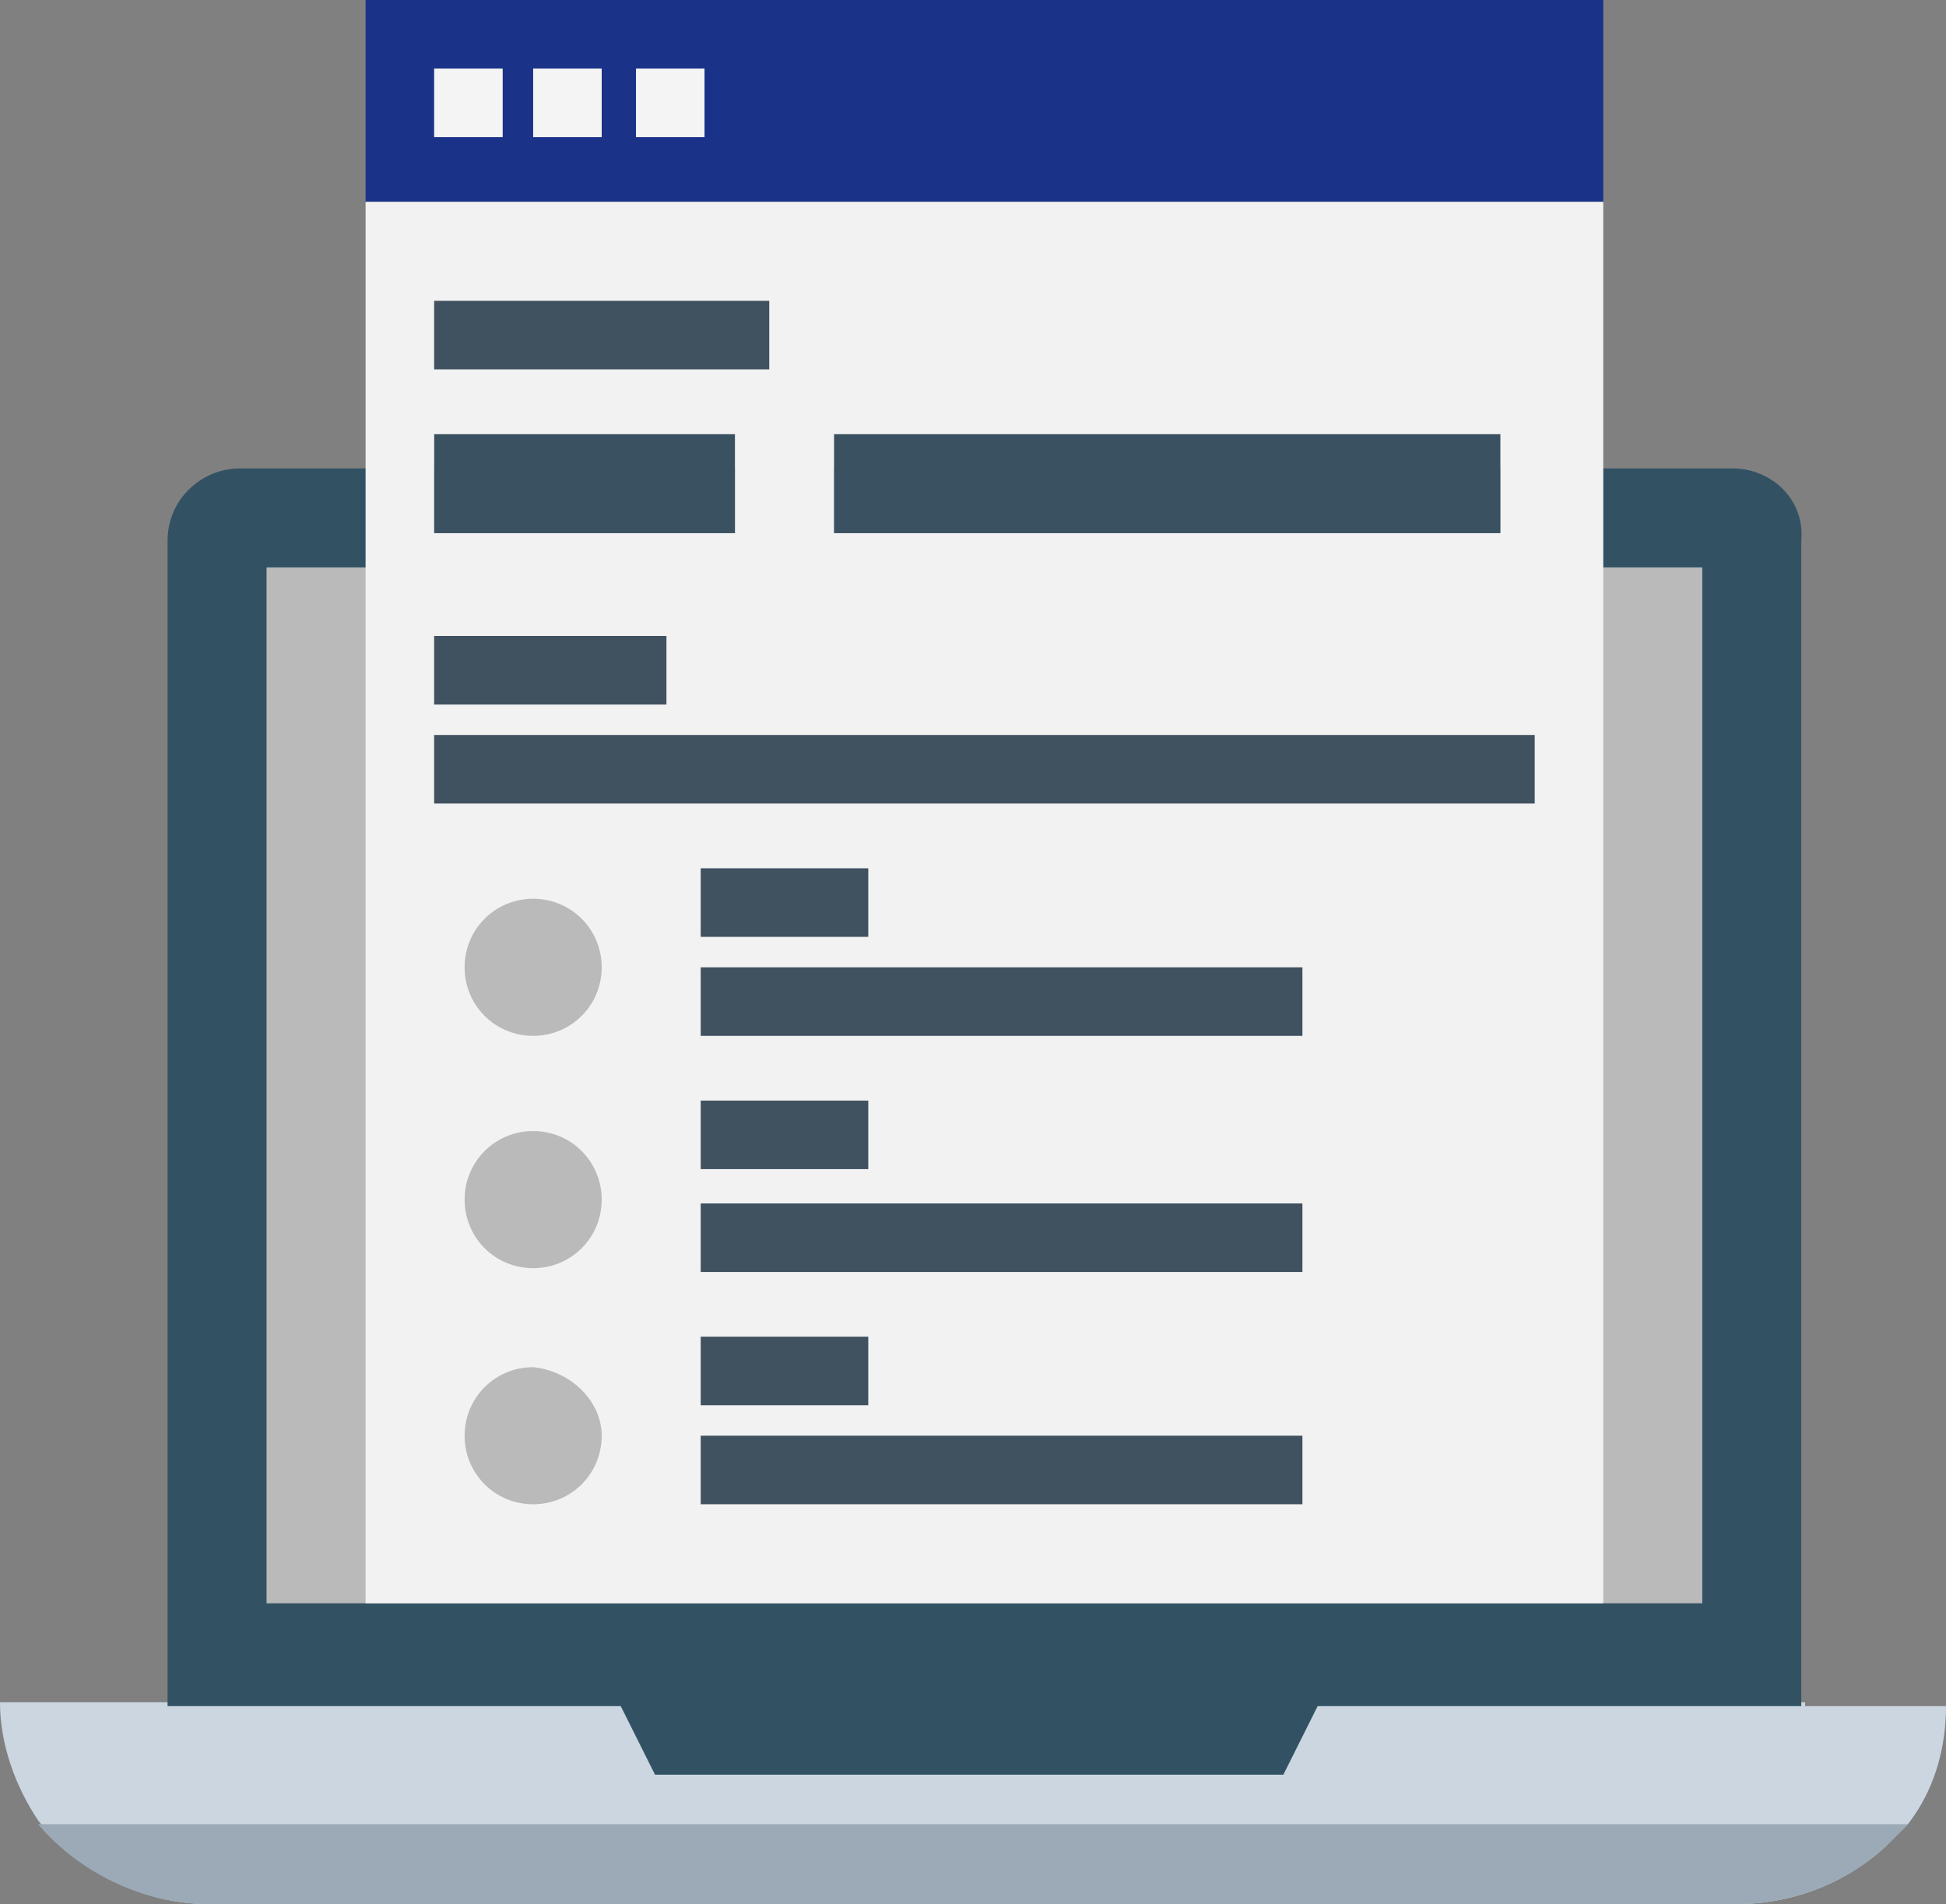 <svg version="1.1" xmlns="http://www.w3.org/2000/svg" x="0" y="0" viewBox="0 0 51.1 50" xml:space="preserve"><rect x="0" y="0" width="51.1" height="50" fill="#808080" stroke="none"/><path d="M47.4 44.7H34.6l-.9 1.8H17.2l-.9-1.8H0c0 1.1.4 2.2 1 3.1C2.1 49.2 3.8 50 5.5 50h40.1c1.4 0 2.8-.5 3.9-1.5l.6-.6c.7-.9 1-2 1-3.1h-3.7z" fill="#cbd6e1"/><path d="M5.5 50h40.1c1.4 0 2.8-.5 3.9-1.5l.6-.6H1C2.1 49.2 3.8 50 5.5 50z" fill="#9baab6"/><path d="M45.5 12.3H6.3c-1 0-1.9.8-1.9 1.9v30.6h11.9l.9 1.8h16.5l.9-1.8h12.7V14.2c.1-1.1-.8-1.9-1.8-1.9z" fill="#325264"/><path d="M44.7 20.2v21.9H7V14.9h37.7v5.3z" fill="#bababa"/><path d="M9.6 0h32.5v5.3H9.6V0z" fill="#1a3288"/><path d="M21.9 11.4h17.5V14H21.9v-2.6zm-10.5 0h7.9V14h-7.9v-2.6z" fill="#3a5162"/><path d="M9.6 5.3v36.8h32.5V5.3H9.6zm12.3 6.1h17.5V14H21.9v-2.6zm-10.5 0h7.9V14h-7.9v-2.6zM14 33.3c-1 0-1.8-.8-1.8-1.8s.8-1.8 1.8-1.8 1.8.8 1.8 1.8-.8 1.8-1.8 1.8zm1.8 4.4c0 1-.8 1.8-1.8 1.8s-1.8-.8-1.8-1.8.8-1.8 1.8-1.8c1 .1 1.8.9 1.8 1.8zM14 27.2c-1 0-1.8-.8-1.8-1.8s.8-1.8 1.8-1.8 1.8.8 1.8 1.8-.8 1.8-1.8 1.8z" fill="#f2f2f2"/><path d="M11.4 1.8h1.8v1.8h-1.8V1.8zm2.6 0h1.8v1.8H14V1.8zm2.7 0h1.8v1.8h-1.8V1.8z" fill="#f4f4f4"/><path d="M11.4 7.9h8.8v1.8h-8.8V7.9zm0 8.8h6.1v1.8h-6.1v-1.8zm0 2.6h28.9v1.8H11.4v-1.8zm7 3.5h4.4v1.8h-4.4v-1.8zm0 2.6h15.8v1.8H18.4v-1.8zm0 3.5h4.4v1.8h-4.4v-1.8zm0 2.7h15.8v1.8H18.4v-1.8zm0 3.5h4.4v1.8h-4.4v-1.8zm0 2.6h15.8v1.8H18.4v-1.8z" fill="#405160"/></svg>